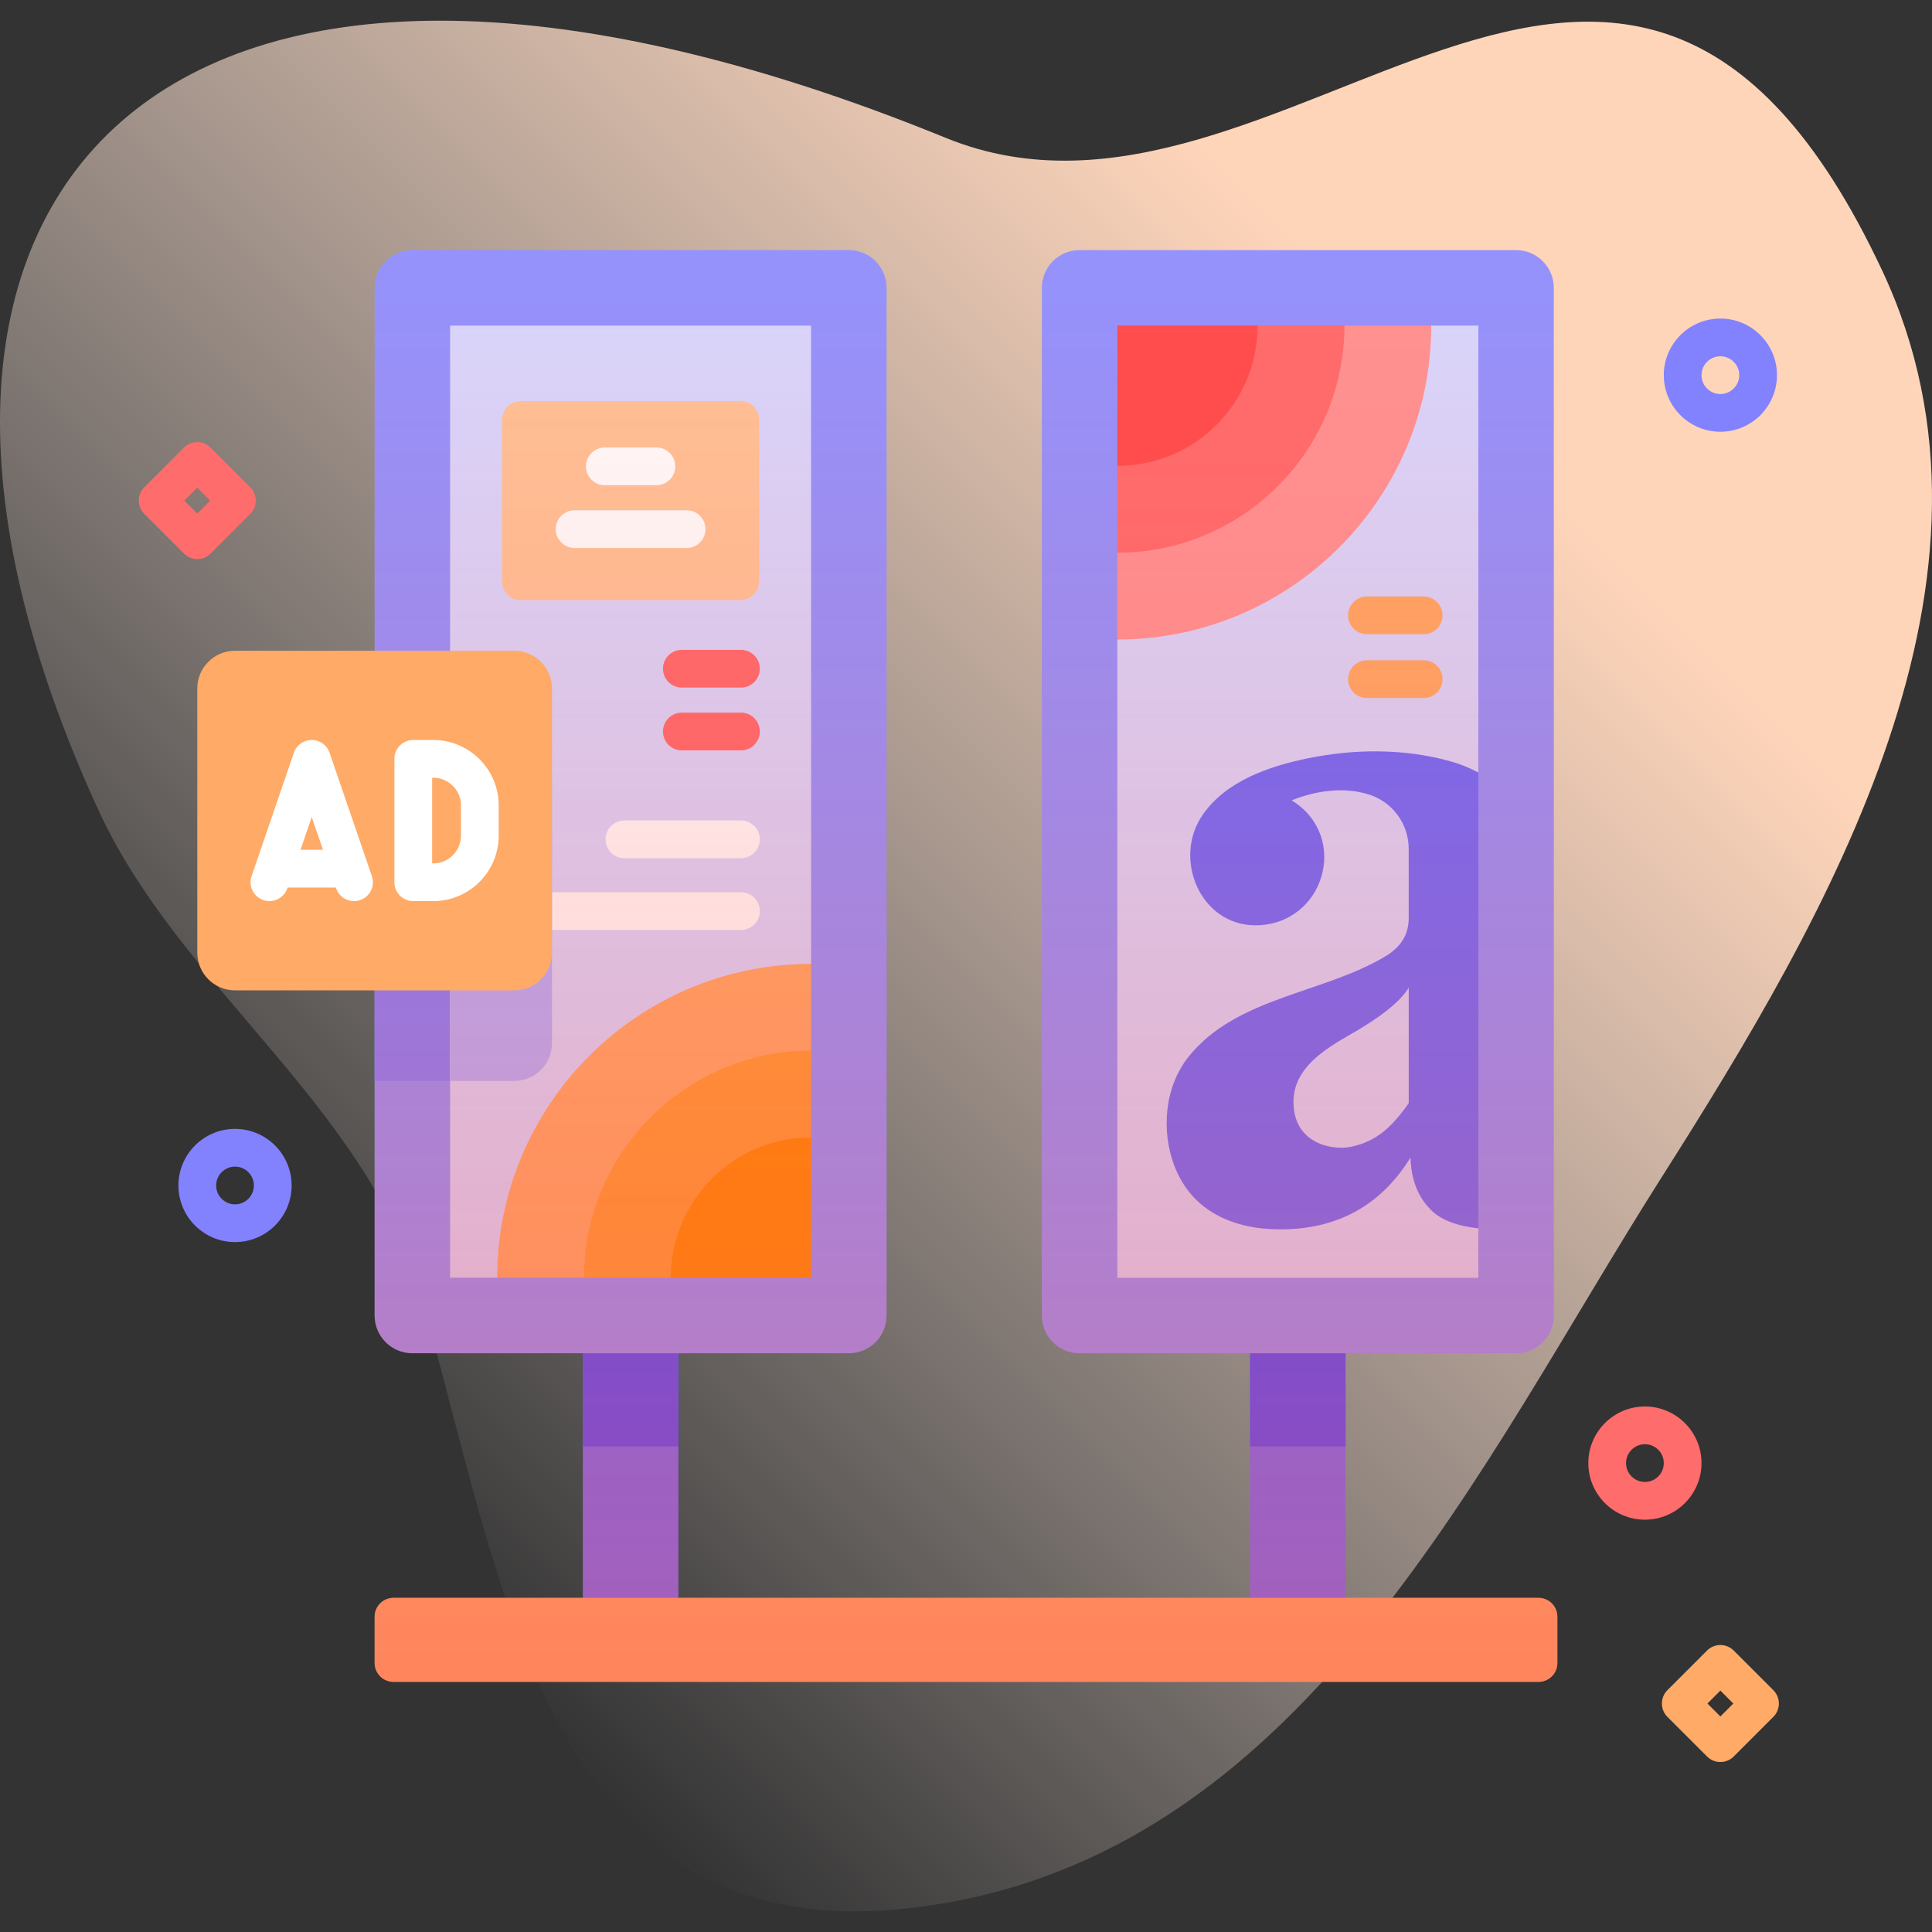 <?xml version="1.0" encoding="UTF-8"?> <svg xmlns="http://www.w3.org/2000/svg" xmlns:xlink="http://www.w3.org/1999/xlink" version="1.1" width="512" height="512" x="0" y="0" viewBox="0 0 512 512" style="enable-background:new 0 0 512 512" xml:space="preserve"><rect x="0" y="0" width="512" height="512" fill="#333333" stroke="none"/><g><linearGradient id="a" x1="57.043" x2="436.392" y1="373.224" y2="-6.124" gradientUnits="userSpaceOnUse"><stop offset="0" stop-color="#fff2ed" stop-opacity="0"></stop><stop offset=".294" stop-color="#ffe9dd" stop-opacity=".373"></stop><stop offset=".787" stop-color="#ffd5ba"></stop></linearGradient><linearGradient id="b" x1="255.999" x2="255.999" y1="451.75" y2="55.231" gradientUnits="userSpaceOnUse"><stop offset="0" stop-color="#ff4d4d" stop-opacity=".4"></stop><stop offset=".146" stop-color="#ff4d4d" stop-opacity=".342"></stop><stop offset="1" stop-color="#ff4d4d" stop-opacity="0"></stop></linearGradient><path fill="url(#a)" d="M498.846 71.804c-68.459-146.178-158.61 1.294-248.19-35.26C42.304-48.478-49.232 50.937 26.13 214.785c21.328 46.369 70.304 77.93 84.822 126.866 23.064 77.744 32.503 180.727 138.764 162.81 97.282-16.403 142.658-116.889 190.535-192.306 44.366-69.887 96.662-159.067 58.595-240.351z" opacity="1" data-original="url(#a)"></path><path fill="#6c6cff" d="M179.768 358.63v64.819l-12.653 5-12.647-5V358.63l12.65-5z" opacity="1" data-original="#6c6cff"></path><path fill="#4d4dff" d="M154.468 358.63h25.3v24.701h-25.3z" opacity="1" data-original="#4d4dff"></path><path fill="#9393ff" d="M234.95 76.29v272.33c0 5.53-4.47 10-10 10H109.28c-5.52 0-10-4.47-10-10V76.29c0-5.53 4.48-10 10-10h115.67c5.53 0 10 4.47 10 10z" opacity="1" data-original="#9393ff"></path><path fill="#8282ff" d="M146.28 206.46v69.99c0 5.53-4.48 10.01-10 10.01h-37v-90h37c5.52 0 10 4.47 10 10z" opacity="1" data-original="#8282ff"></path><path fill="#d8d8ff" d="M214.95 86.29v169.142l-83.188 83.188H119.28V86.29z" opacity="1" data-original="#d8d8ff"></path><path fill="#ffffff" d="M196.359 227.434h-30.87a5 5 0 0 1 0-10h30.87a5 5 0 0 1 0 10zM196.359 246.46h-50.077a5 5 0 0 1 0-10h50.077a5 5 0 0 1 0 10z" opacity="1" data-original="#ffffff"></path><path fill="#ff6c6c" d="M196.359 198.855h-15.665a5 5 0 0 1 0-10h15.665a5 5 0 0 1 0 10zM196.359 182.222h-15.665a5 5 0 0 1 0-10h15.665a5 5 0 0 1 0 10z" opacity="1" data-original="#ff6c6c"></path><path fill="#b2b2ff" d="M146.28 206.46v69.99c0 5.53-4.48 10.01-10 10.01h-17v-90h17c5.52 0 10 4.47 10 10z" opacity="1" data-original="#b2b2ff"></path><path fill="#6c6cff" d="M356.589 358.63v64.819l-12.65 5-12.65-5V358.63l12.65-5z" opacity="1" data-original="#6c6cff"></path><path fill="#4d4dff" d="M331.289 358.63h25.3v24.701h-25.3z" opacity="1" data-original="#4d4dff"></path><path fill="#9393ff" d="M401.774 358.625h-115.67c-5.523 0-10-4.477-10-10V76.286c0-5.523 4.477-10 10-10h115.67c5.523 0 10 4.477 10 10v272.339c0 5.523-4.478 10-10 10z" opacity="1" data-original="#9393ff"></path><path fill="#d8d8ff" d="M296.104 338.625V169.478l83.188-83.192h12.481v118.455l-5 56.991 5 63.785v13.108z" opacity="1" data-original="#d8d8ff"></path><path fill="#ffaa66" d="M407.717 445.714H104.283a5 5 0 0 1-5-5v-12.265a5 5 0 0 1 5-5h303.435a5 5 0 0 1 5 5v12.265a5 5 0 0 1-5.001 5z" opacity="1" data-original="#ffaa66"></path><path fill="#ff9393" d="M379.292 86.29c0 45.869-37.312 83.188-83.188 83.188v-23.004l60.185-60.185h23.003z" opacity="1" data-original="#ff9393"></path><path fill="#ff6c6c" d="M356.288 86.29c0 33.186-26.998 60.185-60.185 60.185v-23.004l37.181-37.181z" opacity="1" data-original="#ff6c6c"></path><path fill="#ff4d4d" d="M333.285 86.29c0 20.534-16.647 37.181-37.181 37.181V86.29z" opacity="1" data-original="#ff4d4d"></path><path fill="#ffaa66" d="M131.762 338.62c0-45.869 37.312-83.188 83.188-83.188v23.003l-60.185 60.185z" opacity="1" data-original="#ffaa66"></path><path fill="#ff9c33" d="M154.765 338.62c0-33.186 26.998-60.185 60.185-60.185v23.004l-37.181 37.181z" opacity="1" data-original="#ff9c33"></path><path fill="#ff8a00" d="M177.769 338.62c0-20.534 16.647-37.181 37.181-37.181v37.181z" opacity="1" data-original="#ff8a00"></path><path fill="#6c6cff" d="M391.773 204.741c-2.258-1.242-4.722-2.244-7.406-2.99-12.244-3.404-25.319-3.328-37.719-.798-10.296 2.101-21.691 5.977-27.944 15.011-7.983 11.533-.646 29.249 13.977 29.249 18.171.001 25.31-23.407 9.628-33.12 4.266-1.711 12.386-4.075 20.439-1.553 6.264 1.961 10.561 7.807 10.577 14.371v18.422c0 4.229-1.997 7.558-5.99 9.985-16.519 10.036-39.665 10.806-52.39 26.782-6.326 7.943-7.298 19.6-3.671 28.989 4.634 11.999 15.705 16.705 27.987 16.705 15.189 0 26.701-6.343 34.535-19.029.154 5.796 1.956 10.418 5.403 13.861 2.654 2.656 6.85 4.283 12.575 4.892V204.741zm-18.447 87.618c-4.545 6.424-8.581 10.129-15.27 11.553-4.783 1.019-15.27-.658-15.27-11.949 0-10.846 12.451-15.978 18.559-19.894 6.108-3.759 10.102-7.202 11.982-10.337v30.627z" opacity="1" data-original="#6c6cff"></path><path fill="#ffaa66" d="M377.292 184.982h-15.031a5 5 0 0 1 0-10h15.031a5 5 0 0 1 0 10zM377.292 168.069h-15.031a5 5 0 0 1 0-10h15.031a5 5 0 0 1 0 10z" opacity="1" data-original="#ffaa66"></path><path fill="#ffc498" d="M196.185 159.053h-58.134a5 5 0 0 1-5-5v-42.779a5 5 0 0 1 5-5h58.134a5 5 0 0 1 5 5v42.779a5 5 0 0 1-5 5z" opacity="1" data-original="#ffc498"></path><path fill="#ffffff" d="M181.95 145.224h-29.664a5 5 0 0 1 0-10h29.664a5 5 0 0 1 0 10zM173.95 128.591h-13.664a5 5 0 0 1 0-10h13.664a5 5 0 0 1 0 10z" opacity="1" data-original="#ffffff"></path><path fill="url(#b)" d="M407.717 423.449h-51.129V358.63l45.185-.005c5.523 0 10-4.477 10-10V76.286c0-5.523-4.477-10-10-10h-115.67c-5.523 0-10 4.477-10 10v272.339c0 5.523 4.477 10 10 10l45.185.005v64.819h-151.52l-.025-64.829h45.207c5.53 0 10-4.47 10-10V76.29c0-5.53-4.47-10-10-10H109.28c-5.52 0-10 4.47-10 10v272.33c0 5.53 4.48 10 10 10l45.188.01v64.819h-50.185a5 5 0 0 0-5 5v12.265a5 5 0 0 0 5 5h303.435a5 5 0 0 0 5-5v-12.265a5 5 0 0 0-5.001-5z" opacity="1" data-original="url(#b)"></path><path fill="#ffaa66" d="M136.281 262.455H62.284c-5.524 0-10.002-4.478-10.002-10.002v-69.997c0-5.524 4.478-10.002 10.002-10.002h73.997c5.524 0 10.002 4.478 10.002 10.002v69.997c0 5.524-4.478 10.002-10.002 10.002z" opacity="1" data-original="#ffaa66"></path><path fill="#ffffff" d="M114.814 238.803h-5.293a5 5 0 0 1-5-5v-32.696a5 5 0 0 1 5-5h5.293c9.565 0 17.347 7.782 17.347 17.347v8.001c0 9.566-7.782 17.348-17.347 17.348zm-.293-10h.293c4.051 0 7.347-3.296 7.347-7.347v-8.001c0-4.051-3.296-7.347-7.347-7.347h-.293zM93.821 238.805a5 5 0 0 1-4.729-3.38l-6.479-18.899-6.479 18.899a5 5 0 1 1-9.46-3.244l11.208-32.696a5 5 0 0 1 9.46 0l11.208 32.696a5.001 5.001 0 0 1-4.729 6.624z" opacity="1" data-original="#ffffff"></path><path fill="#ffffff" d="M91.607 235.205h-17.99a5 5 0 0 1 0-10h17.99a5 5 0 0 1 0 10z" opacity="1" data-original="#ffffff"></path><path fill="#ffaa66" d="M455.919 466.951a4.987 4.987 0 0 1-3.536-1.464l-10.5-10.5a5 5 0 0 1 0-7.071l10.5-10.5a5.001 5.001 0 0 1 7.071 0l10.5 10.5a5 5 0 0 1 0 7.071l-10.5 10.5a4.987 4.987 0 0 1-3.535 1.464zm-3.429-15.5 3.429 3.429 3.429-3.429-3.429-3.429z" opacity="1" data-original="#ffaa66"></path><path fill="#ff6c6c" d="M52.283 148.164a4.987 4.987 0 0 1-3.536-1.464l-10.5-10.5a5 5 0 0 1 0-7.071l10.5-10.5a5.001 5.001 0 0 1 7.071 0l10.5 10.5a5 5 0 0 1 0 7.071l-10.5 10.5a4.989 4.989 0 0 1-3.535 1.464zm-3.429-15.5 3.429 3.429 3.429-3.429-3.429-3.429z" opacity="1" data-original="#ff6c6c"></path><path fill="#8282ff" d="M455.919 114.42c-8.271 0-15-6.729-15-15s6.729-15 15-15 15 6.729 15 15-6.729 15-15 15zm0-20c-2.757 0-5 2.243-5 5s2.243 5 5 5 5-2.243 5-5-2.243-5-5-5zM62.283 329.166c-8.271 0-15-6.729-15-15s6.729-15 15-15 15 6.729 15 15-6.729 15-15 15zm0-20c-2.757 0-5 2.243-5 5s2.243 5 5 5 5-2.243 5-5-2.243-5-5-5z" opacity="1" data-original="#8282ff"></path><path fill="#ff6c6c" d="M435.919 402.734c-8.271 0-15-6.729-15-15s6.729-15 15-15 15 6.729 15 15-6.729 15-15 15zm0-20c-2.757 0-5 2.243-5 5s2.243 5 5 5 5-2.243 5-5-2.243-5-5-5z" opacity="1" data-original="#ff6c6c"></path></g></svg> 